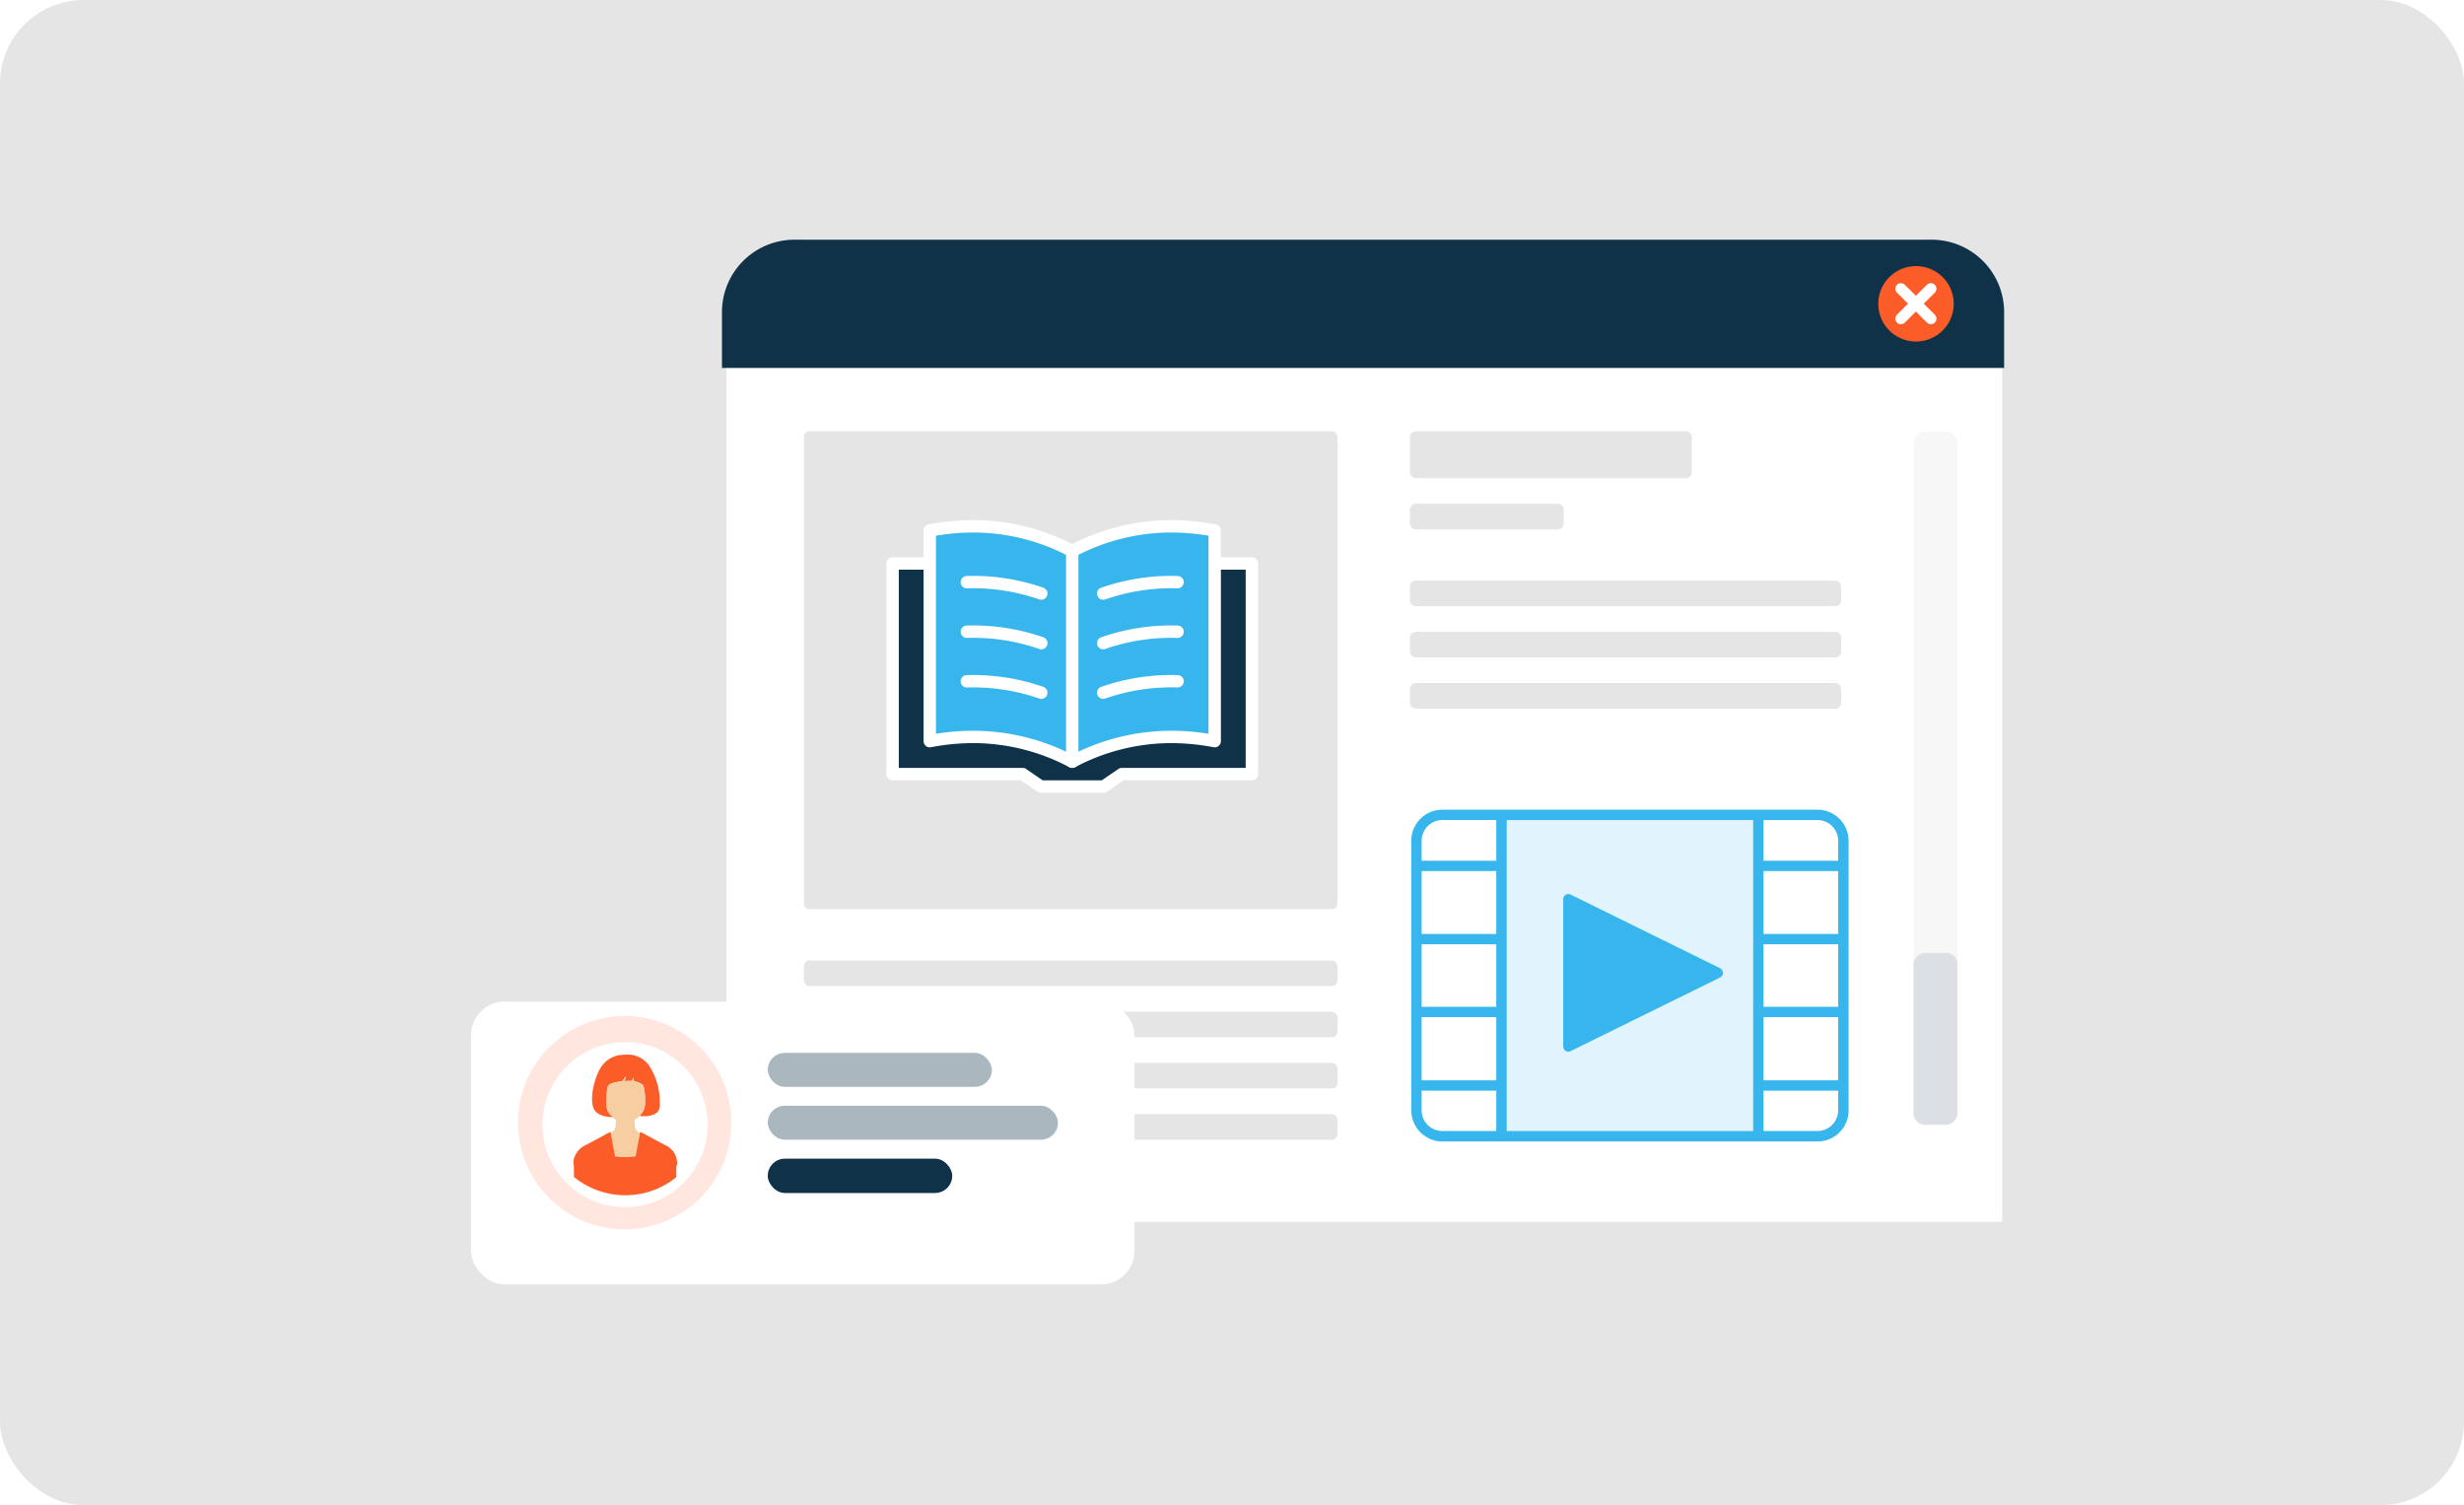 <svg xmlns="http://www.w3.org/2000/svg" xmlns:xlink="http://www.w3.org/1999/xlink" width="442" height="270" viewBox="0 0 442 270">
  <defs>
    <filter id="Rectangle_597" x="75.493" y="170.674" width="137.017" height="68.727" filterUnits="userSpaceOnUse">
      <feOffset dy="3" input="SourceAlpha"/>
      <feGaussianBlur stdDeviation="3" result="blur"/>
      <feFlood flood-opacity="0.161"/>
      <feComposite operator="in" in2="blur"/>
      <feComposite in="SourceGraphic"/>
    </filter>
  </defs>
  <g id="Group_1600" data-name="Group 1600" transform="translate(-173 -2720)">
    <g id="Group_1534" data-name="Group 1534" transform="translate(38 -297)">
      <rect id="Rectangle_700" data-name="Rectangle 700" width="442" height="270" rx="15" transform="translate(135 3017)" fill="#e5e5e5"/>
    </g>
    <g id="Group_1599" data-name="Group 1599">
      <g id="Group_1580" data-name="Group 1580" transform="translate(-6077.493)">
        <g id="Group_1578" data-name="Group 1578" transform="translate(6116 -297)">
          <g id="Group_1453" data-name="Group 1453" transform="translate(218.985 3059.951)">
            <g id="Group_1407" data-name="Group 1407" transform="translate(45.823 0)">
              <g id="Group_995" data-name="Group 995">
                <g id="Group_994" data-name="Group 994" transform="translate(0 0)">
                  <path id="Rectangle_610-2" data-name="Rectangle 610-2" d="M15,0H213.848a15,15,0,0,1,15,15V176.219a0,0,0,0,1,0,0H0a0,0,0,0,1,0,0V15A15,15,0,0,1,15,0Z" fill="#fff"/>
                </g>
              </g>
              <rect id="Rectangle_730" data-name="Rectangle 730" width="124.357" height="7.889" rx="2.024" transform="translate(220.824 34.453) rotate(90)" fill="#f7f7f7"/>
              <rect id="Rectangle_731" data-name="Rectangle 731" width="30.832" height="7.889" rx="2.024" transform="translate(220.824 127.977) rotate(90)" fill="#dce0e4"/>
            </g>
            <rect id="Rectangle_792" data-name="Rectangle 792" width="95.706" height="85.753" rx="1" transform="translate(59.721 34.401)" fill="#e5e5e5"/>
            <rect id="Rectangle_793" data-name="Rectangle 793" width="95.706" height="4.594" rx="1" transform="translate(59.721 129.341)" fill="#e5e5e5"/>
            <rect id="Rectangle_800" data-name="Rectangle 800" width="77.331" height="4.594" rx="1" transform="translate(168.443 61.198)" fill="#e5e5e5"/>
            <rect id="Rectangle_802" data-name="Rectangle 802" width="27.563" height="4.594" rx="1" transform="translate(168.443 47.417)" fill="#e5e5e5"/>
            <rect id="Rectangle_801" data-name="Rectangle 801" width="50.533" height="8.422" rx="1" transform="translate(168.443 34.401)" fill="#e5e5e5"/>
            <rect id="Rectangle_794" data-name="Rectangle 794" width="95.706" height="4.594" rx="1" transform="translate(59.721 138.529)" fill="#e5e5e5"/>
            <rect id="Rectangle_799" data-name="Rectangle 799" width="77.331" height="4.594" rx="1" transform="translate(168.443 70.386)" fill="#e5e5e5"/>
            <rect id="Rectangle_795" data-name="Rectangle 795" width="95.706" height="4.594" rx="1" transform="translate(59.721 147.717)" fill="#e5e5e5"/>
            <rect id="Rectangle_798" data-name="Rectangle 798" width="77.331" height="4.594" rx="1" transform="translate(168.443 79.574)" fill="#e5e5e5"/>
            <rect id="Rectangle_796" data-name="Rectangle 796" width="95.706" height="4.594" rx="1" transform="translate(59.721 156.905)" fill="#e5e5e5"/>
            <path id="Path_2198" data-name="Path 2198" d="M365.992-15.86V31.693h44.2V-24.09h-44.2ZM376.128-9.9a.924.924,0,0,1,.928-.927.96.96,0,0,1,.463.129L404.284,2.481a.946.946,0,0,1,.412,1.249.908.908,0,0,1-.425.425l-26.8,13.2a.924.924,0,0,1-1.249-.412,1.134,1.134,0,0,1-.091-.412h0Z" transform="translate(-180.206 128.246)" fill="#e1f4fd"/>
            <path id="Path_2199" data-name="Path 2199" d="M441.466-22.6a5.551,5.551,0,0,0-3.942-1.636h-67.3A5.5,5.5,0,0,0,366.3-22.6a5.5,5.5,0,0,0-1.636,3.941V29.978l.013.064v.142l.013.077h0l.012.064.013.077v.064h0l.013.064v.013l.013.064h0l.013.064h0l.012.064.013.077h0l.013.064h0l.013.064h0l.012.064h0l.026.064v.013l.013.052v.013l.013.052v.013l.026.064h0l.013.064.026.064h0l.026.064h0l.013.064h.013L365,31.6h0l.026.064h0l.025.052v.013l.026.052v.013l.026.052v.013l.026.052v.013l.026.052v.013l.025.039.013.013.012.052.013.013.026.052v.013l.025.051h0l.039.052v.013l.026.052v.013l.025.052h.013l.026.052v.013l.038.052h0l.026.052.013.013.026.039.013.013.025.052V32.7l.039.039v.013l.038.052h0l.039.052v.013l.026.039.013.013.038.039v.013l.025.039.013.013.026.039.013.013.038.052h0l.038.052.013.013.025.039h.013l.039.052h0l.039.052h0l.038.052h.013l.039.052h0l.039.039.012.013.039.039.012.013.026.039h.013l.039.052h.013v.013h.013l.039.039.013.013.026.039.013.013.038.026.013.013.039.039.013.013.039.039h.013l.038.039h.013l.038.039.013.013L366.7,34h0l.051.039h0l.052.039.013.013.039.026.013.013.039.026.013.013.038.039h.013l.038.026.013.013.051.039.052.039h.013l.052.026v.013l.052.026V34.4l.052.026h.013l.052.039h0l.052.039h.013l.052.026.051.039h.013l.052.026h0l.051.039h.013l.052.026h.013l.052.039h0l.052.026h.013l.052.026h.013l.052.026h0l.064.026v.013l.064.013v.013l.064.026h0l.064.026.052.013.013.013.052.013h.013l.052.026h.013l.052.026h.013l.052.013.013.013.052.013h.013l.052.026h.013l.064.013.064.026.065.013h0l.064.013h0l.064.013.064.026h.013l.065.013h0l.064.013h0l.064.013h0l.064.013h.013l.064.013h.064l.077.013.064.013h.077l.064.013h.077l.064.013h67.646a5.562,5.562,0,0,0,5.577-5.564V-18.657a5.6,5.6,0,0,0-1.635-3.941Zm-61.554,56h-9.686a3.689,3.689,0,0,1-2.614-1.082H367.6a3.744,3.744,0,0,1-1.081-2.628V26.165h13.395Zm0-9.093H366.518V12.976h13.395Zm0-13.189H366.518V-.1h13.395Zm0-13.073H366.518v-11.27h13.395Zm0-13.125H366.518v-3.581a3.707,3.707,0,0,1,1.095-2.628,3.7,3.7,0,0,1,2.614-1.095h9.686Zm46.072.927V33.4h-44.2V-22.379h44.2Zm15.263,43.843a3.754,3.754,0,0,1-1.1,2.628,3.7,3.7,0,0,1-2.627,1.082h-9.673V26.165h13.4Zm0-5.384h-13.4V12.976h13.4Zm0-13.189h-13.4V-.1h13.4Zm0-13.073h-13.4v-11.27h13.4Zm0-13.125h-13.4v-7.3h9.673a3.7,3.7,0,0,1,2.627,1.082v.013a3.656,3.656,0,0,1,1.1,2.628Z" transform="translate(-195.995 126.535)" fill="#37b5ed"/>
            <g id="Group_1409" data-name="Group 1409" transform="translate(195.922 117.422)">
              <path id="Path_2197" data-name="Path 2197" d="M366.923-22.872V1.567l24.792-12.22Z" transform="translate(-365.57 24.794)" fill="#37b5ed"/>
              <path id="Path_2200" data-name="Path 2200" d="M366.869,4.709a.924.924,0,0,0,1.249.412l26.8-13.2a.909.909,0,0,0,.425-.425.946.946,0,0,0-.413-1.249L368.17-22.931a.96.96,0,0,0-.463-.129.924.924,0,0,0-.928.927V4.3h0A1.138,1.138,0,0,0,366.869,4.709Zm1.765-25.348L392.423-8.918,368.634,2.8Z" transform="translate(-366.779 23.06)" fill="#37b5ed"/>
            </g>
            <path id="Path_2225" data-name="Path 2225" d="M7602.482,1287.8s13.244-3,25.9,3.91c1.917-1.4,10.766-5.987,25.177-3.91v37.92s-13.352-2.986-25.177,3.712c-8.627-3.3-13.155-5.786-25.9-3.712Z" transform="translate(-7520.188 -1235.791)" fill="#37b5ed"/>
            <path id="Path_2044" data-name="Path 2044" d="M2480,251.7h-23l-3,2.018h-10.887l-2.692-2.018h-23.182V214.636h5.482l.872,30.277,12.226.78,12.8,2.8,12.891-3.074,11.927-.5,1.422-30.277H2480Z" transform="translate(-2340.719 -155.773)" fill="#0f3249"/>
            <g id="Group_1201" data-name="Group 1201" transform="translate(81.182 50.353)">
              <path id="Path_2045" data-name="Path 2045" d="M2460.668,228.449a1.11,1.11,0,0,1-.516-.127A36.862,36.862,0,0,0,2442.887,224a40.148,40.148,0,0,0-7.566.739,1.111,1.111,0,0,1-1.321-1.091v-37.78a1.111,1.111,0,0,1,.9-1.091,42.349,42.349,0,0,1,7.986-.779,38.988,38.988,0,0,1,17.781,4.305A38.99,38.99,0,0,1,2478.449,184a42.353,42.353,0,0,1,7.986.779,1.111,1.111,0,0,1,.9,1.091v37.78a1.111,1.111,0,0,1-1.321,1.091,40.148,40.148,0,0,0-7.566-.739,36.864,36.864,0,0,0-17.265,4.317A1.109,1.109,0,0,1,2460.668,228.449Zm-17.781-6.667a38.988,38.988,0,0,1,17.781,4.305,38.989,38.989,0,0,1,17.781-4.305,41.9,41.9,0,0,1,6.665.545V186.8a39.808,39.808,0,0,0-6.665-.576,36.865,36.865,0,0,0-17.265,4.317,1.112,1.112,0,0,1-1.031,0,36.863,36.863,0,0,0-17.265-4.317,39.811,39.811,0,0,0-6.665.576v35.528A41.9,41.9,0,0,1,2442.887,221.782Z" transform="translate(-2434 -184.002)" fill="#fff"/>
            </g>
            <g id="Group_1202" data-name="Group 1202" transform="translate(112.295 60.359)">
              <path id="Path_2046" data-name="Path 2046" d="M2547.111,224.3a1.111,1.111,0,0,1-.366-2.161,38.215,38.215,0,0,1,13.732-2.106,1.111,1.111,0,0,1-.063,2.222,35.939,35.939,0,0,0-12.937,1.983A1.108,1.108,0,0,1,2547.111,224.3Z" transform="translate(-2545.999 -220.022)" fill="#fff"/>
            </g>
            <g id="Group_1203" data-name="Group 1203" transform="translate(87.849 60.359)">
              <path id="Path_2047" data-name="Path 2047" d="M2472.446,224.3a1.109,1.109,0,0,1-.366-.062,35.959,35.959,0,0,0-12.937-1.983h-.032a1.111,1.111,0,0,1-.031-2.222,38.221,38.221,0,0,1,13.731,2.106,1.111,1.111,0,0,1-.366,2.161Z" transform="translate(-2458 -220.022)" fill="#fff"/>
            </g>
            <g id="Group_1204" data-name="Group 1204" transform="translate(112.295 69.249)">
              <path id="Path_2048" data-name="Path 2048" d="M2547.111,256.3a1.111,1.111,0,0,1-.366-2.161,38.222,38.222,0,0,1,13.732-2.106,1.111,1.111,0,0,1-.063,2.222,35.939,35.939,0,0,0-12.937,1.983A1.108,1.108,0,0,1,2547.111,256.3Z" transform="translate(-2545.999 -252.022)" fill="#fff"/>
            </g>
            <g id="Group_1205" data-name="Group 1205" transform="translate(87.849 69.249)">
              <path id="Path_2049" data-name="Path 2049" d="M2472.446,256.3a1.109,1.109,0,0,1-.366-.062,35.952,35.952,0,0,0-12.937-1.983h-.032a1.111,1.111,0,0,1-.031-2.222,38.222,38.222,0,0,1,13.731,2.106,1.111,1.111,0,0,1-.366,2.161Z" transform="translate(-2458 -252.022)" fill="#fff"/>
            </g>
            <g id="Group_1206" data-name="Group 1206" transform="translate(112.295 78.138)">
              <path id="Path_2050" data-name="Path 2050" d="M2547.111,288.3a1.111,1.111,0,0,1-.366-2.161,38.221,38.221,0,0,1,13.732-2.106,1.111,1.111,0,0,1-.063,2.222,35.932,35.932,0,0,0-12.937,1.983A1.108,1.108,0,0,1,2547.111,288.3Z" transform="translate(-2545.999 -284.022)" fill="#fff"/>
            </g>
            <g id="Group_1207" data-name="Group 1207" transform="translate(87.849 78.138)">
              <path id="Path_2051" data-name="Path 2051" d="M2472.446,288.305a1.11,1.11,0,0,1-.366-.063,35.989,35.989,0,0,0-12.937-1.983h-.032a1.111,1.111,0,0,1-.031-2.222,38.228,38.228,0,0,1,13.731,2.106,1.111,1.111,0,0,1-.366,2.161Z" transform="translate(-2458 -284.022)" fill="#fff"/>
            </g>
            <g id="Group_1208" data-name="Group 1208" transform="translate(74.515 57.02)">
              <path id="Path_2052" data-name="Path 2052" d="M2448.987,250.225h-11.3a1.111,1.111,0,0,1-.629-.2L2434.1,248h-22.99a1.111,1.111,0,0,1-1.111-1.111v-37.78a1.111,1.111,0,0,1,1.111-1.111h5.743a1.111,1.111,0,1,1,0,2.222h-4.632V245.78h22.223a1.111,1.111,0,0,1,.629.2l2.954,2.027h10.614l2.954-2.027a1.112,1.112,0,0,1,.629-.2h22.224V210.222h-5.123a1.111,1.111,0,1,1,0-2.222h6.234a1.111,1.111,0,0,1,1.111,1.111v37.78A1.111,1.111,0,0,1,2475.56,248h-22.99l-2.954,2.027A1.111,1.111,0,0,1,2448.987,250.225Z" transform="translate(-2410 -208)" fill="#fff"/>
            </g>
            <g id="Group_1209" data-name="Group 1209" transform="translate(106.739 54.797)">
              <path id="Path_2053" data-name="Path 2053" d="M2527.111,240a1.111,1.111,0,0,1-1.111-1.111v-37.78a1.111,1.111,0,0,1,2.223,0v37.78A1.111,1.111,0,0,1,2527.111,240Z" transform="translate(-2526 -200)" fill="#fff"/>
            </g>
            <g id="Group_1408" data-name="Group 1408" transform="translate(0 133.723)">
              <g transform="matrix(1, 0, 0, 1, -84.49, -176.67)" filter="url(#Rectangle_597)">
                <rect id="Rectangle_597-2" data-name="Rectangle 597" width="119.017" height="50.727" rx="6" transform="translate(84.49 176.67)" fill="#fff"/>
              </g>
              <rect id="Rectangle_701" data-name="Rectangle 701" width="40.202" height="6.085" rx="3.043" transform="translate(53.231 12.201)" fill="#0f3249" opacity="0.35"/>
              <rect id="Rectangle_702" data-name="Rectangle 702" width="52.059" height="6.085" rx="3.043" transform="translate(53.231 21.686)" fill="#0f3249" opacity="0.35"/>
              <rect id="Rectangle_703" data-name="Rectangle 703" width="33.089" height="6.16" rx="3.08" transform="translate(53.231 31.171)" fill="#0f3249"/>
              <g id="Group_1398" data-name="Group 1398" transform="translate(8.422 5.572)">
                <g id="Group_899" data-name="Group 899">
                  <circle id="Ellipse_69" data-name="Ellipse 69" cx="19.141" cy="19.141" r="19.141" fill="#ffe7e0"/>
                </g>
                <circle id="Ellipse_125" data-name="Ellipse 125" cx="14.806" cy="14.806" r="14.806" transform="translate(4.402 4.693)" fill="#fff"/>
                <g id="Group_1397" data-name="Group 1397" transform="translate(9.953 6.952)">
                  <path id="Path_2220" data-name="Path 2220" d="M520.953,880.427a2.561,2.561,0,0,1-1.136-1.653,2.859,2.859,0,0,1-.057-.637c.032-1.613,0-2.9.387-3.4s2.42-.726,2.42-.726l.71-.871-.258.839,1.29-.032.323-.581.032.581s1.452.42,1.71.855a9.806,9.806,0,0,1,.29,3.049c0,.106,0,.208,0,.308a2.979,2.979,0,0,1-1.029,2.08l.088.01c.561.06,3.618.287,3.589-1.881a12.1,12.1,0,0,0-1.484-6.452,4.711,4.711,0,0,0-4.809-2.656,4.9,4.9,0,0,0-4.289,2.3c-1.1,1.774-1.968,5.226-1.355,7.13.511,1.586,2.656,1.738,3.357,1.745C520.869,880.431,520.953,880.427,520.953,880.427Z" transform="translate(-513.835 -869.25)" fill="#fc5c28"/>
                  <path id="Path_2221" data-name="Path 2221" d="M534.819,887.472c-.258-.435-1.71-.855-1.71-.855l-.032-.581-.323.581-1.29.032.258-.839-.71.871s-2.033.226-2.42.726-.355,1.79-.387,3.4a2.856,2.856,0,0,0,.057.637A2.561,2.561,0,0,0,529.4,893.1s-.084,0-.224,0a3.669,3.669,0,0,0,.706.475v.651c0,.052,0,.1,0,.148,0,.026,0,.053,0,.078a1.955,1.955,0,0,1-.221.886,1.759,1.759,0,0,1-.685.6l.5,2.694.05.266.231,1.234a11.1,11.1,0,0,0,3.675-.008l.232-1.238.05-.266.5-2.659-.006,0a1.856,1.856,0,0,1-.717-.622,1.959,1.959,0,0,1-.22-.886c0-.025,0-.052,0-.078,0-.048,0-.1,0-.148v-.651a3.712,3.712,0,0,0,.909-.661l-.088-.01a2.978,2.978,0,0,0,1.029-2.079,3.061,3.061,0,0,0,0-.308A9.8,9.8,0,0,0,534.819,887.472Z" transform="translate(-522.282 -881.926)" fill="#f7cea2"/>
                  <path id="Path_2222" data-name="Path 2222" d="M519.494,930.815c-.673-.337-2.086-1.1-3.163-1.685l-.275-.15-.047-.026-.153-.084-.74-.4a.155.155,0,0,0-.227.108l-.005.027-.5,2.659-.05.266-.231,1.238a11.085,11.085,0,0,1-3.675.008l-.231-1.234-.05-.266-.5-2.694v0a.155.155,0,0,0-.226-.107l-.734.4-.16.087-.051.028-.272.148c-1.077.586-2.49,1.348-3.162,1.685a3.842,3.842,0,0,0-2.031,2.531H503c0,.02,0,.041,0,.061a2.646,2.646,0,0,0-.023.764.541.541,0,0,0,.052.173c.019.714.028,1.426.032,2.138a14.547,14.547,0,0,0,2.288,1.535c.087.047.177.091.266.136a14.446,14.446,0,0,0,5,1.514c.137.016.276.028.415.039q.348.029.7.042c.175.006.35.013.526.013s.361-.007.541-.014q.353-.013.7-.043c.139-.012.277-.025.415-.04a14.445,14.445,0,0,0,5.018-1.527c.088-.046.179-.089.266-.137a14.574,14.574,0,0,0,2.2-1.472c0-.685.01-1.371.028-2.058a.6.6,0,0,0,.131-.3A3.564,3.564,0,0,0,519.494,930.815Z" transform="translate(-502.959 -914.558)" fill="#fc5c28"/>
                </g>
              </g>
            </g>
          </g>
        </g>
        <path id="Rectangle_900" data-name="Rectangle 900" d="M13,0H217a13,13,0,0,1,13,13V23a0,0,0,0,1,0,0H0a0,0,0,0,1,0,0V13A13,13,0,0,1,13,0Z" transform="translate(6380 2763)" fill="#0f3249"/>
        <g id="Group_1579" data-name="Group 1579" transform="translate(6587.422 2767.73)">
          <circle id="Ellipse_80" data-name="Ellipse 80" cx="6.77" cy="6.77" r="6.77" transform="translate(0)" fill="#fc5c28"/>
          <g id="Group_841" data-name="Group 841" transform="translate(4.06 4.06)">
            <line id="Line_5" data-name="Line 5" x2="5.372" y2="5.372" transform="translate(0 0)" fill="none" stroke="#fff" stroke-linecap="round" stroke-width="2"/>
            <line id="Line_6" data-name="Line 6" x1="5.372" y2="5.372" transform="translate(0 0)" fill="none" stroke="#fff" stroke-linecap="round" stroke-width="2"/>
          </g>
        </g>
      </g>
    </g>
  </g>
</svg>
